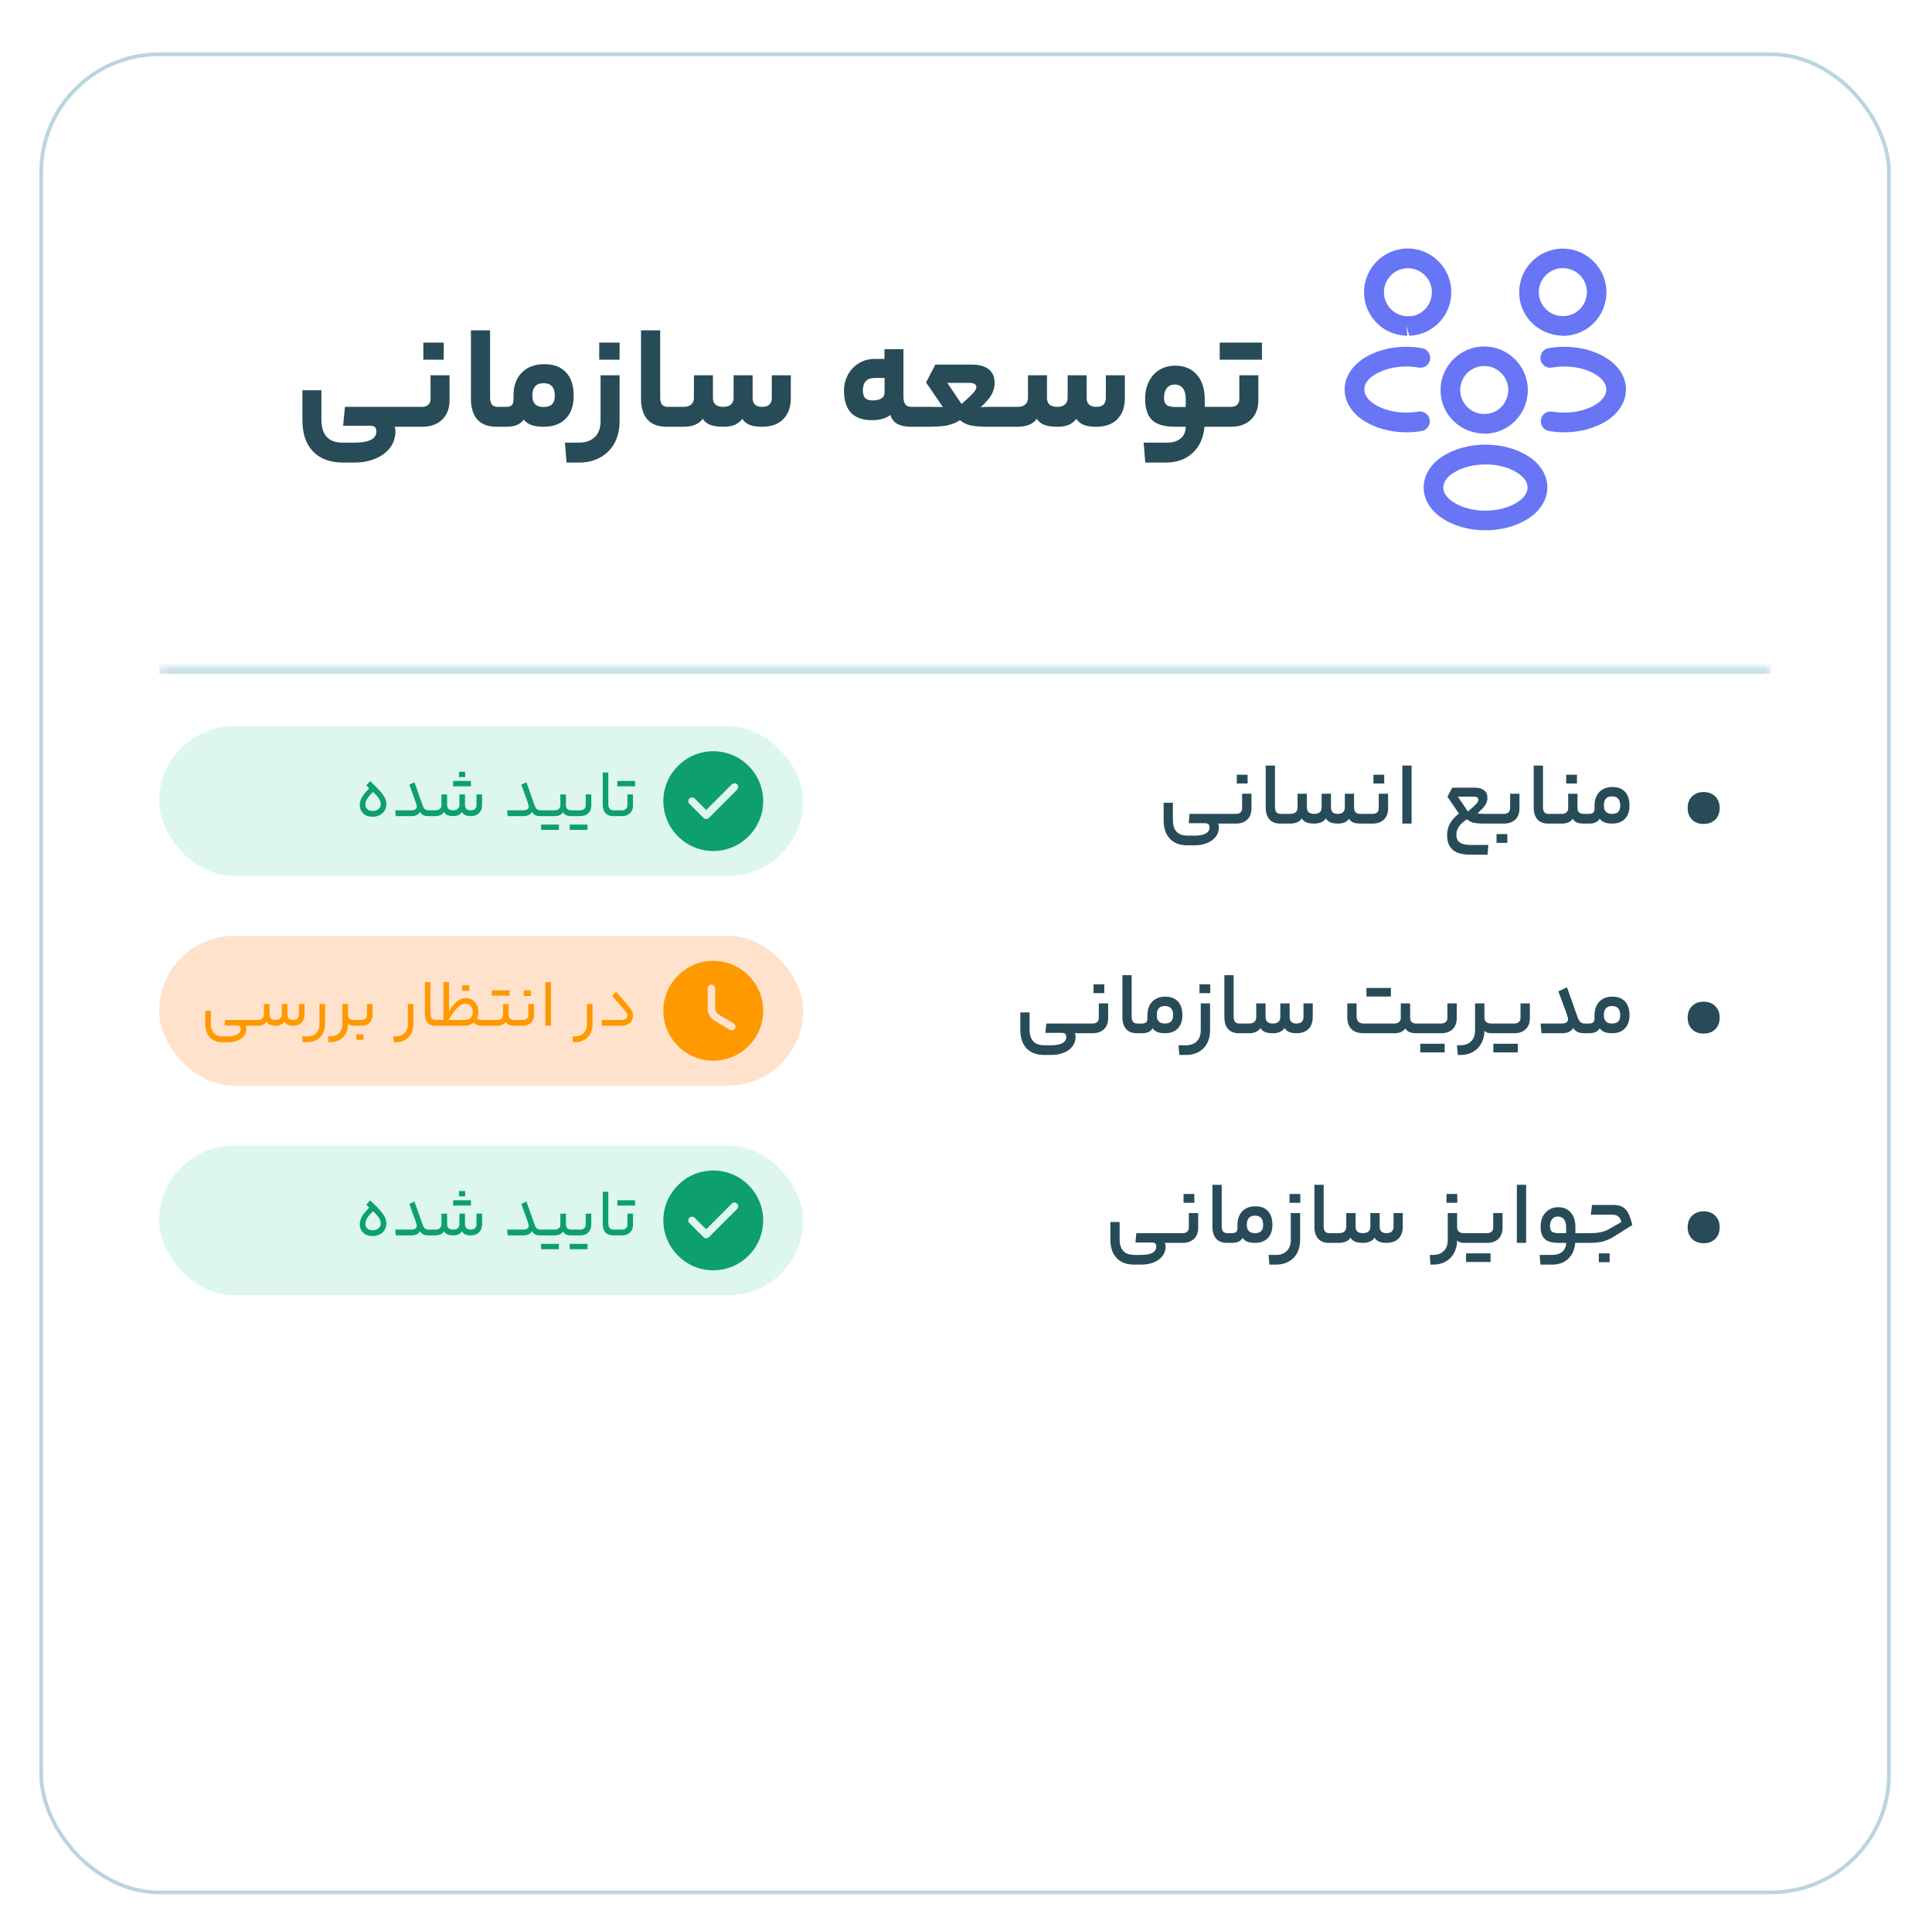 <svg width="258" height="256" viewBox="0 0 258 256" fill="none" xmlns="http://www.w3.org/2000/svg">
<g filter="url(#filter0_dd_31_1519)">
<rect x="5.25" y="1" width="247.25" height="246" rx="16" fill="white"/>
<rect x="5.5" y="1.25" width="246.75" height="245.5" rx="15.75" stroke="#B9D5DF" stroke-width="0.5"/>
<path d="M54.423 48.34C54.556 48.34 54.623 48.8 54.623 49.72C54.623 50.573 54.556 51 54.423 51H52.663C52.756 51.107 52.803 51.313 52.803 51.62C52.803 52.433 52.57 53.153 52.103 53.78C51.636 54.407 50.99 54.893 50.163 55.24C49.336 55.6 48.383 55.78 47.303 55.78H45.803C44.07 55.78 42.73 55.28 41.783 54.28C40.85 53.293 40.383 51.907 40.383 50.12V46.12H42.923V50.06C42.923 51.073 43.156 51.833 43.623 52.34C44.09 52.86 44.816 53.12 45.803 53.12H47.343C49.29 53.12 50.263 52.62 50.263 51.62C50.263 51.34 50.19 51.14 50.043 51.02C49.896 50.913 49.656 50.86 49.323 50.86H45.823L46.063 48.34H54.423ZM60.034 47.44C60.034 48.547 59.701 49.42 59.034 50.06C58.381 50.687 57.494 51 56.374 51H54.414C54.281 51 54.214 50.573 54.214 49.72C54.214 48.8 54.281 48.34 54.414 48.34H56.374C56.707 48.34 56.974 48.253 57.174 48.08C57.387 47.893 57.494 47.64 57.494 47.32V44.12H60.034V47.44ZM56.534 42.04V39.76H59.254V42.04H56.534ZM67.027 48.34C67.094 48.34 67.141 48.427 67.167 48.6C67.207 48.773 67.227 49.147 67.227 49.72C67.227 50.253 67.207 50.6 67.167 50.76C67.141 50.92 67.094 51 67.027 51H66.307C65.187 51 64.334 50.68 63.747 50.04C63.174 49.387 62.887 48.46 62.887 47.26V38.12H65.447V47.08C65.447 47.507 65.527 47.827 65.687 48.04C65.861 48.24 66.127 48.34 66.487 48.34H67.027ZM67.551 48.34C67.925 48.34 68.185 48.267 68.331 48.12C68.491 47.973 68.571 47.733 68.571 47.4V46.84C68.571 45.547 68.938 44.527 69.671 43.78C70.418 43.02 71.425 42.64 72.691 42.64C73.958 42.64 74.925 43.007 75.591 43.74C76.271 44.46 76.611 45.5 76.611 46.86C76.611 48.167 76.258 49.187 75.551 49.92C74.845 50.64 73.858 51 72.591 51C71.925 51 71.371 50.92 70.931 50.76C70.491 50.587 70.165 50.347 69.951 50.04C69.698 50.373 69.378 50.62 68.991 50.78C68.618 50.927 68.138 51 67.551 51H67.031C66.898 51 66.831 50.573 66.831 49.72C66.831 48.8 66.898 48.34 67.031 48.34H67.551ZM74.091 46.86C74.091 45.74 73.591 45.18 72.591 45.18C71.591 45.18 71.091 45.74 71.091 46.86C71.091 47.34 71.211 47.713 71.451 47.98C71.705 48.233 72.085 48.36 72.591 48.36C73.098 48.36 73.471 48.24 73.711 48C73.965 47.747 74.091 47.367 74.091 46.86ZM82.74 50.26C82.74 51.353 82.52 52.313 82.08 53.14C81.64 53.98 81.006 54.627 80.18 55.08C79.366 55.547 78.42 55.78 77.34 55.78H75.66L75.44 53.12H77.3C78.22 53.12 78.933 52.867 79.44 52.36C79.946 51.867 80.2 51.167 80.2 50.26V44.12H82.74V50.26ZM80.02 42.04V39.76H82.74V42.04H80.02ZM89.742 48.34C89.809 48.34 89.855 48.427 89.882 48.6C89.922 48.773 89.942 49.147 89.942 49.72C89.942 50.253 89.922 50.6 89.882 50.76C89.855 50.92 89.809 51 89.742 51H89.022C87.902 51 87.049 50.68 86.462 50.04C85.889 49.387 85.602 48.46 85.602 47.26V38.12H88.162V47.08C88.162 47.507 88.242 47.827 88.402 48.04C88.575 48.24 88.842 48.34 89.202 48.34H89.742ZM91.286 48.34C91.739 48.34 92.079 48.233 92.306 48.02C92.546 47.807 92.666 47.513 92.666 47.14V44.12H95.206V47.14C95.206 47.94 95.666 48.34 96.586 48.34C97.039 48.34 97.379 48.233 97.606 48.02C97.846 47.807 97.966 47.513 97.966 47.14V44.12H100.506V47.14C100.506 47.94 100.933 48.34 101.786 48.34C102.639 48.34 103.066 47.94 103.066 47.14V44.12H105.606V47.16C105.606 48.373 105.266 49.32 104.586 50C103.919 50.667 102.986 51 101.786 51C101.079 51 100.513 50.913 100.086 50.74C99.659 50.553 99.339 50.287 99.126 49.94C98.873 50.287 98.539 50.553 98.126 50.74C97.726 50.913 97.213 51 96.586 51C95.853 51 95.266 50.913 94.826 50.74C94.386 50.553 94.059 50.287 93.846 49.94C93.326 50.647 92.473 51 91.286 51H89.746C89.613 51 89.546 50.573 89.546 49.72C89.546 48.8 89.613 48.34 89.746 48.34H91.286ZM120.647 46.96C120.647 47.44 120.734 47.793 120.907 48.02C121.081 48.233 121.341 48.34 121.687 48.34H122.307C122.374 48.34 122.421 48.427 122.447 48.6C122.487 48.773 122.507 49.147 122.507 49.72C122.507 50.253 122.487 50.6 122.447 50.76C122.421 50.92 122.374 51 122.307 51H121.667C120.947 51 120.347 50.88 119.867 50.64C119.401 50.387 119.074 49.98 118.887 49.42C118.607 49.66 118.241 49.84 117.787 49.96C117.347 50.067 116.887 50.12 116.407 50.12C115.207 50.12 114.287 49.793 113.647 49.14C113.021 48.473 112.707 47.487 112.707 46.18C112.707 45.433 112.874 44.74 113.207 44.1C113.554 43.447 114.034 42.927 114.647 42.54C115.274 42.14 115.987 41.94 116.787 41.94H118.107V40.64H120.647V46.96ZM115.227 46.16C115.227 46.6 115.327 46.933 115.527 47.16C115.741 47.373 116.081 47.48 116.547 47.48C117.054 47.48 117.441 47.393 117.707 47.22C117.987 47.033 118.127 46.773 118.127 46.44V44.48H116.827C115.761 44.48 115.227 45.04 115.227 46.16ZM124.125 48.34C124.765 48.34 125.198 48.347 125.425 48.36C125.665 48.36 125.825 48.36 125.905 48.36L123.665 45.08L124.905 42.7H129.865C130.771 42.7 131.491 42.907 132.025 43.32C132.558 43.733 132.825 44.333 132.825 45.12C132.825 45.68 132.691 46.2 132.425 46.68C132.171 47.147 131.685 47.72 130.965 48.4C131.165 48.36 131.551 48.34 132.125 48.34H134.365C134.431 48.34 134.478 48.427 134.505 48.6C134.545 48.773 134.565 49.147 134.565 49.72C134.565 50.253 134.545 50.6 134.505 50.76C134.478 50.92 134.431 51 134.365 51H132.165C130.991 51 130.138 50.94 129.605 50.82C129.071 50.7 128.605 50.467 128.205 50.12C127.685 50.453 127.105 50.687 126.465 50.82C125.825 50.94 124.991 51 123.965 51H122.305C122.171 51 122.105 50.573 122.105 49.72C122.105 48.8 122.171 48.34 122.305 48.34H124.125ZM130.385 45.72C130.385 45.533 130.311 45.393 130.165 45.3C130.018 45.193 129.811 45.14 129.545 45.14H126.505L128.405 47.96C129.178 47.28 129.698 46.787 129.965 46.48C130.245 46.173 130.385 45.92 130.385 45.72ZM135.895 48.34C136.349 48.34 136.689 48.233 136.915 48.02C137.155 47.807 137.275 47.513 137.275 47.14V44.12H139.815V47.14C139.815 47.94 140.275 48.34 141.195 48.34C141.649 48.34 141.989 48.233 142.215 48.02C142.455 47.807 142.575 47.513 142.575 47.14V44.12H145.115V47.14C145.115 47.94 145.542 48.34 146.395 48.34C147.249 48.34 147.675 47.94 147.675 47.14V44.12H150.215V47.16C150.215 48.373 149.875 49.32 149.195 50C148.529 50.667 147.595 51 146.395 51C145.689 51 145.122 50.913 144.695 50.74C144.269 50.553 143.949 50.287 143.735 49.94C143.482 50.287 143.149 50.553 142.735 50.74C142.335 50.913 141.822 51 141.195 51C140.462 51 139.875 50.913 139.435 50.74C138.995 50.553 138.669 50.287 138.455 49.94C137.935 50.647 137.082 51 135.895 51H134.355C134.222 51 134.155 50.573 134.155 49.72C134.155 48.8 134.222 48.34 134.355 48.34H135.895ZM162.423 48.34C162.556 48.34 162.623 48.8 162.623 49.72C162.623 50.573 162.556 51 162.423 51H160.843C160.709 52.493 160.183 53.66 159.263 54.5C158.343 55.353 157.149 55.78 155.683 55.78H152.943L152.723 53.12H155.843C156.629 53.12 157.243 52.927 157.683 52.54C158.123 52.167 158.343 51.653 158.343 51H156.943C155.503 51 154.469 50.7 153.843 50.1C153.229 49.5 152.923 48.547 152.923 47.24C152.923 46.387 153.089 45.627 153.423 44.96C153.756 44.293 154.223 43.773 154.823 43.4C155.436 43.027 156.143 42.84 156.943 42.84C158.169 42.84 159.129 43.24 159.823 44.04C160.529 44.84 160.883 45.947 160.883 47.36V48.34H162.423ZM155.443 47.14C155.443 47.567 155.556 47.88 155.783 48.08C156.023 48.267 156.443 48.36 157.043 48.36H158.343V47.32C158.343 46.68 158.216 46.193 157.963 45.86C157.709 45.527 157.343 45.36 156.863 45.36C156.409 45.36 156.056 45.527 155.803 45.86C155.563 46.18 155.443 46.607 155.443 47.14ZM168.042 47.44C168.042 48.547 167.709 49.42 167.042 50.06C166.389 50.687 165.502 51 164.382 51H162.422C162.289 51 162.222 50.573 162.222 49.72C162.222 48.8 162.289 48.34 162.422 48.34H164.382C164.715 48.34 164.982 48.253 165.182 48.08C165.395 47.893 165.502 47.64 165.502 47.32V44.12H168.042V47.44ZM168.522 39.76V42.04H162.882V39.76H168.522Z" fill="#284B58"/>
<path d="M208.875 38.843C208.822 38.843 208.787 38.843 208.735 38.843H208.647C205.34 38.738 202.872 36.183 202.872 33.033C202.872 29.813 205.497 27.205 208.7 27.205C211.902 27.205 214.527 29.83 214.527 33.033C214.51 36.2 212.042 38.755 208.892 38.86C208.892 38.843 208.892 38.843 208.875 38.843ZM208.7 29.813C206.932 29.813 205.497 31.248 205.497 33.015C205.497 34.748 206.845 36.148 208.577 36.218C208.595 36.2 208.735 36.2 208.892 36.218C210.59 36.13 211.902 34.73 211.92 33.015C211.92 31.248 210.485 29.813 208.7 29.813Z" fill="#6875F5"/>
<path d="M208.892 51.74C208.21 51.74 207.527 51.688 206.845 51.565C206.127 51.443 205.655 50.76 205.777 50.043C205.9 49.325 206.582 48.853 207.3 48.975C209.452 49.343 211.727 48.94 213.25 47.925C214.072 47.383 214.51 46.7 214.51 46.018C214.51 45.335 214.055 44.67 213.25 44.128C211.727 43.113 209.417 42.71 207.247 43.095C206.53 43.235 205.847 42.745 205.725 42.028C205.602 41.31 206.075 40.628 206.792 40.505C209.645 39.998 212.602 40.54 214.702 41.94C216.242 42.973 217.135 44.443 217.135 46.018C217.135 47.575 216.26 49.063 214.702 50.113C213.11 51.163 211.045 51.74 208.892 51.74Z" fill="#6875F5"/>
<path d="M187.822 38.843C187.805 38.843 187.787 38.843 187.787 38.843C184.637 38.737 182.17 36.182 182.152 33.032C182.152 29.812 184.777 27.188 187.98 27.188C191.182 27.188 193.807 29.812 193.807 33.015C193.807 36.182 191.34 38.737 188.19 38.843L187.822 37.53L187.945 38.843C187.91 38.843 187.857 38.843 187.822 38.843ZM187.997 36.218C188.102 36.218 188.19 36.218 188.295 36.235C189.852 36.165 191.217 34.765 191.217 33.032C191.217 31.265 189.782 29.83 188.015 29.83C186.247 29.83 184.812 31.265 184.812 33.032C184.812 34.748 186.142 36.13 187.84 36.235C187.857 36.218 187.927 36.218 187.997 36.218Z" fill="#6875F5"/>
<path d="M187.805 51.74C185.652 51.74 183.587 51.163 181.995 50.113C180.455 49.08 179.562 47.593 179.562 46.018C179.562 44.46 180.455 42.973 181.995 41.94C184.095 40.54 187.052 39.998 189.905 40.505C190.622 40.628 191.095 41.31 190.973 42.028C190.85 42.745 190.168 43.235 189.45 43.095C187.28 42.71 184.988 43.113 183.448 44.128C182.625 44.67 182.188 45.335 182.188 46.018C182.188 46.7 182.643 47.383 183.448 47.925C184.97 48.94 187.245 49.343 189.397 48.975C190.115 48.853 190.798 49.343 190.92 50.043C191.043 50.76 190.57 51.443 189.853 51.565C189.17 51.688 188.487 51.74 187.805 51.74Z" fill="#6875F5"/>
<path d="M198.375 51.915C198.322 51.915 198.287 51.915 198.235 51.915H198.147C194.84 51.81 192.372 49.255 192.372 46.105C192.372 42.885 194.997 40.277 198.2 40.277C201.402 40.277 204.027 42.902 204.027 46.105C204.01 49.272 201.542 51.827 198.392 51.932C198.392 51.915 198.392 51.915 198.375 51.915ZM198.2 42.885C196.432 42.885 194.997 44.32 194.997 46.087C194.997 47.82 196.345 49.22 198.077 49.29C198.095 49.272 198.235 49.272 198.392 49.29C200.09 49.202 201.402 47.802 201.42 46.087C201.42 44.337 199.985 42.885 198.2 42.885Z" fill="#6875F5"/>
<path d="M198.375 64.83C196.275 64.83 194.175 64.287 192.547 63.185C191.007 62.152 190.115 60.682 190.115 59.107C190.115 57.55 190.99 56.045 192.547 55.012C195.82 52.842 200.947 52.842 204.202 55.012C205.742 56.045 206.635 57.515 206.635 59.09C206.635 60.647 205.76 62.152 204.202 63.185C202.575 64.27 200.475 64.83 198.375 64.83ZM194 57.217C193.177 57.76 192.74 58.442 192.74 59.125C192.74 59.807 193.195 60.472 194 61.015C196.362 62.607 200.37 62.607 202.732 61.015C203.555 60.472 203.992 59.79 203.992 59.107C203.992 58.425 203.537 57.76 202.732 57.217C200.387 55.625 196.38 55.642 194 57.217Z" fill="#6875F5"/>
<mask id="path-10-inside-1_31_1519" fill="white">
<path d="M21.25 83H236.5V175H21.25V83Z"/>
</mask>
<path d="M21.25 84H236.5V82H21.25V84Z" fill="#CAE0E7" mask="url(#path-10-inside-1_31_1519)"/>
<rect x="21.25" y="91" width="86" height="20" rx="10" fill="#DEF7EC"/>
<path d="M48.045 101.515C48.045 101.173 48.138 100.834 48.324 100.498C48.516 100.156 48.843 99.757 49.305 99.301L48.909 98.896L49.44 98.329C50.04 98.893 50.49 99.352 50.79 99.706C51.096 100.054 51.306 100.357 51.42 100.615C51.534 100.867 51.591 101.137 51.591 101.425C51.591 101.743 51.513 102.028 51.357 102.28C51.201 102.532 50.982 102.73 50.7 102.874C50.424 103.018 50.106 103.09 49.746 103.09C49.236 103.09 48.825 102.946 48.513 102.658C48.201 102.364 48.045 101.983 48.045 101.515ZM50.844 101.425C50.844 101.173 50.769 100.927 50.619 100.687C50.475 100.441 50.208 100.138 49.818 99.778C49.44 100.144 49.173 100.456 49.017 100.714C48.867 100.966 48.792 101.218 48.792 101.47C48.792 101.716 48.879 101.92 49.053 102.082C49.233 102.238 49.473 102.316 49.773 102.316C50.085 102.316 50.34 102.232 50.538 102.064C50.742 101.896 50.844 101.683 50.844 101.425ZM54.955 102.226C55.165 102.226 55.333 102.181 55.459 102.091C55.591 102.001 55.657 101.884 55.657 101.74C55.657 101.62 55.609 101.422 55.513 101.146C55.417 100.87 55.165 100.174 54.757 99.058C54.739 99.01 54.721 98.965 54.703 98.923C54.685 98.875 54.67 98.833 54.658 98.797L55.351 98.482L56.404 101.47C56.5 101.746 56.608 101.941 56.728 102.055C56.848 102.169 57.013 102.226 57.223 102.226H57.412C57.472 102.226 57.502 102.358 57.502 102.622C57.502 102.784 57.493 102.889 57.475 102.937C57.463 102.979 57.442 103 57.412 103H57.196C56.92 103 56.692 102.955 56.512 102.865C56.332 102.775 56.191 102.631 56.089 102.433C55.975 102.631 55.825 102.775 55.639 102.865C55.459 102.955 55.231 103 54.955 103H52.849L52.777 102.226H54.955ZM58.117 102.226C58.381 102.226 58.585 102.163 58.729 102.037C58.879 101.911 58.954 101.737 58.954 101.515V100.102H59.71V101.515C59.71 101.989 59.977 102.226 60.511 102.226C60.775 102.226 60.979 102.163 61.123 102.037C61.273 101.911 61.348 101.737 61.348 101.515V100.102H62.095V101.515C62.095 101.743 62.158 101.92 62.284 102.046C62.416 102.166 62.608 102.226 62.86 102.226C63.112 102.226 63.304 102.166 63.436 102.046C63.568 101.92 63.634 101.743 63.634 101.515V100.102H64.381V101.497C64.381 101.965 64.243 102.334 63.967 102.604C63.697 102.868 63.328 103 62.86 103C62.254 103 61.864 102.814 61.69 102.442C61.468 102.814 61.075 103 60.511 103C59.875 103 59.47 102.814 59.296 102.442C59.074 102.814 58.681 103 58.117 103H57.415C57.355 103 57.325 102.874 57.325 102.622C57.325 102.358 57.355 102.226 57.415 102.226H58.117ZM62.113 97.078V97.789H61.294V97.078H62.113ZM62.887 98.311V99.022H60.511V98.311H62.887ZM69.905 102.226C70.115 102.226 70.283 102.181 70.409 102.091C70.541 102.001 70.607 101.884 70.607 101.74C70.607 101.62 70.559 101.422 70.463 101.146C70.367 100.87 70.115 100.174 69.707 99.058C69.689 99.01 69.671 98.965 69.653 98.923C69.635 98.875 69.62 98.833 69.608 98.797L70.301 98.482L71.354 101.47C71.45 101.746 71.558 101.941 71.678 102.055C71.798 102.169 71.963 102.226 72.173 102.226H72.362C72.422 102.226 72.452 102.358 72.452 102.622C72.452 102.784 72.443 102.889 72.425 102.937C72.413 102.979 72.392 103 72.362 103H72.146C71.87 103 71.642 102.955 71.462 102.865C71.282 102.775 71.141 102.631 71.039 102.433C70.925 102.631 70.775 102.775 70.589 102.865C70.409 102.955 70.181 103 69.905 103H67.799L67.727 102.226H69.905ZM74.066 102.226C74.3 102.226 74.486 102.166 74.624 102.046C74.762 101.926 74.831 101.764 74.831 101.56V100.102H75.578V101.542C75.578 101.764 75.638 101.935 75.758 102.055C75.884 102.169 76.064 102.226 76.298 102.226H76.55C76.61 102.226 76.64 102.355 76.64 102.613C76.64 102.871 76.61 103 76.55 103H76.271C75.719 103 75.359 102.823 75.191 102.469C74.981 102.823 74.606 103 74.066 103H72.365C72.305 103 72.275 102.874 72.275 102.622C72.275 102.358 72.305 102.226 72.365 102.226H74.066ZM74.633 104.134V104.845H72.257V104.134H74.633ZM78.961 101.569C78.961 102.013 78.826 102.364 78.556 102.622C78.286 102.874 77.929 103 77.485 103H76.549C76.489 103 76.459 102.874 76.459 102.622C76.459 102.358 76.489 102.226 76.549 102.226H77.485C77.701 102.226 77.875 102.169 78.007 102.055C78.145 101.935 78.214 101.77 78.214 101.56V100.102H78.961V101.569ZM78.457 104.134V104.845H76.081V104.134H78.457ZM82.117 102.226C82.147 102.226 82.168 102.253 82.18 102.307C82.198 102.355 82.207 102.46 82.207 102.622C82.207 102.778 82.198 102.88 82.18 102.928C82.168 102.976 82.147 103 82.117 103H81.883C81.427 103 81.079 102.865 80.839 102.595C80.605 102.319 80.488 101.929 80.488 101.425V97.177H81.235V101.389C81.235 101.947 81.463 102.226 81.919 102.226H82.117ZM84.533 101.569C84.533 102.013 84.398 102.364 84.128 102.622C83.858 102.874 83.501 103 83.057 103H82.121C82.061 103 82.031 102.874 82.031 102.622C82.031 102.358 82.061 102.226 82.121 102.226H83.057C83.273 102.226 83.447 102.169 83.579 102.055C83.717 101.935 83.786 101.77 83.786 101.56V100.102H84.533V101.569ZM84.812 98.311V99.022H82.436V98.311H84.812Z" fill="#0E9F6E"/>
<path d="M95.25 94.334C91.577 94.334 88.584 97.327 88.584 101C88.584 104.673 91.577 107.667 95.25 107.667C98.924 107.667 101.917 104.673 101.917 101C101.917 97.327 98.924 94.334 95.25 94.334ZM98.437 99.467L94.657 103.247C94.564 103.34 94.437 103.393 94.303 103.393C94.17 103.393 94.043 103.34 93.95 103.247L92.064 101.36C91.87 101.167 91.87 100.847 92.064 100.653C92.257 100.46 92.577 100.46 92.77 100.653L94.303 102.187L97.73 98.76C97.924 98.567 98.243 98.567 98.437 98.76C98.63 98.954 98.63 99.267 98.437 99.467Z" fill="#0E9F6E"/>
<path d="M163.816 102.704C163.896 102.704 163.936 102.928 163.936 103.376C163.936 103.792 163.896 104 163.816 104H162.64C162.728 104.104 162.772 104.264 162.772 104.48C162.772 104.952 162.636 105.372 162.364 105.74C162.092 106.108 161.708 106.392 161.212 106.592C160.716 106.8 160.144 106.904 159.496 106.904H158.584C157.56 106.904 156.772 106.608 156.22 106.016C155.668 105.432 155.392 104.608 155.392 103.544V101.216H156.628V103.52C156.628 104.912 157.284 105.608 158.596 105.608H159.496C160.176 105.608 160.684 105.512 161.02 105.32C161.356 105.128 161.524 104.852 161.524 104.492C161.524 104.3 161.472 104.16 161.368 104.072C161.272 103.992 161.116 103.952 160.9 103.952H158.74L158.86 102.704H163.816ZM167.12 101.984C167.12 102.616 166.932 103.112 166.556 103.472C166.18 103.824 165.676 104 165.044 104H163.82C163.74 104 163.7 103.792 163.7 103.376C163.7 102.928 163.74 102.704 163.82 102.704H165.044C165.292 102.704 165.492 102.64 165.644 102.512C165.796 102.376 165.872 102.188 165.872 101.948V100.016H167.12V101.984ZM165.164 98.648V97.472H166.604V98.648H165.164ZM171.328 102.704C171.368 102.704 171.396 102.748 171.412 102.836C171.436 102.924 171.448 103.104 171.448 103.376C171.448 103.632 171.436 103.8 171.412 103.88C171.396 103.96 171.368 104 171.328 104H170.968C170.328 104 169.844 103.812 169.516 103.436C169.188 103.06 169.024 102.528 169.024 101.84V96.248H170.26V101.756C170.26 102.084 170.32 102.324 170.44 102.476C170.568 102.628 170.768 102.704 171.04 102.704H171.328ZM172.28 102.704C172.608 102.704 172.856 102.632 173.024 102.488C173.192 102.336 173.276 102.124 173.276 101.852V100.016H174.524V101.852C174.524 102.42 174.848 102.704 175.496 102.704C175.824 102.704 176.072 102.632 176.24 102.488C176.408 102.336 176.492 102.124 176.492 101.852V100.016H177.74V101.852C177.74 102.124 177.816 102.336 177.968 102.488C178.12 102.632 178.348 102.704 178.652 102.704C178.964 102.704 179.196 102.632 179.348 102.488C179.508 102.336 179.588 102.124 179.588 101.852V100.016H180.824V101.852C180.824 102.42 181.1 102.704 181.652 102.704H182.072C182.152 102.704 182.192 102.928 182.192 103.376C182.192 103.792 182.152 104 182.072 104H181.652C181.26 104 180.94 103.948 180.692 103.844C180.452 103.74 180.272 103.576 180.152 103.352C180 103.576 179.8 103.74 179.552 103.844C179.312 103.948 179.012 104 178.652 104C177.836 104 177.308 103.768 177.068 103.304C176.756 103.768 176.232 104 175.496 104C175.048 104 174.692 103.944 174.428 103.832C174.164 103.712 173.972 103.536 173.852 103.304C173.54 103.768 173.016 104 172.28 104H171.332C171.252 104 171.212 103.792 171.212 103.376C171.212 102.928 171.252 102.704 171.332 102.704H172.28ZM185.366 101.984C185.366 102.616 185.178 103.112 184.802 103.472C184.426 103.824 183.922 104 183.29 104H182.066C181.986 104 181.946 103.792 181.946 103.376C181.946 102.928 181.986 102.704 182.066 102.704H183.29C183.538 102.704 183.738 102.64 183.89 102.512C184.042 102.376 184.118 102.188 184.118 101.948V100.016H185.366V101.984ZM183.41 98.648V97.472H184.85V98.648H183.41ZM187.27 96.248H188.506V104H187.27V96.248ZM196.964 99.2C197.468 99.2 197.872 99.316 198.176 99.548C198.48 99.78 198.632 100.12 198.632 100.568C198.632 100.896 198.54 101.208 198.356 101.504C198.172 101.792 197.824 102.164 197.312 102.62C197.48 102.676 197.828 102.704 198.356 102.704H199.604C199.644 102.704 199.672 102.748 199.688 102.836C199.712 102.924 199.724 103.104 199.724 103.376C199.724 103.632 199.712 103.8 199.688 103.88C199.672 103.96 199.644 104 199.604 104H198.356C197.62 104 197.088 103.96 196.76 103.88C196.432 103.8 196.148 103.648 195.908 103.424C194.956 104.024 194.48 104.708 194.48 105.476C194.48 105.948 194.632 106.296 194.936 106.52C195.248 106.744 195.74 106.856 196.412 106.856H198.752L198.644 108.152H196.352C195.288 108.152 194.504 107.936 194 107.504C193.496 107.072 193.244 106.412 193.244 105.524C193.244 104.42 193.772 103.468 194.828 102.668L193.292 100.412L193.928 99.2H196.964ZM197.432 100.82C197.432 100.684 197.376 100.58 197.264 100.508C197.16 100.436 197.004 100.4 196.796 100.4H194.684L196.028 102.392C196.58 101.92 196.952 101.576 197.144 101.36C197.336 101.144 197.432 100.964 197.432 100.82ZM202.909 101.984C202.909 102.616 202.721 103.112 202.345 103.472C201.969 103.824 201.465 104 200.833 104H199.609C199.529 104 199.489 103.792 199.489 103.376C199.489 102.928 199.529 102.704 199.609 102.704H200.833C201.081 102.704 201.281 102.64 201.433 102.512C201.585 102.376 201.661 102.188 201.661 101.948V100.016H202.909V101.984ZM199.849 106.58V105.404H201.289V106.58H199.849ZM207.117 102.704C207.157 102.704 207.185 102.748 207.201 102.836C207.225 102.924 207.237 103.104 207.237 103.376C207.237 103.632 207.225 103.8 207.201 103.88C207.185 103.96 207.157 104 207.117 104H206.757C206.117 104 205.633 103.812 205.305 103.436C204.977 103.06 204.813 102.528 204.813 101.84V96.248H206.049V101.756C206.049 102.084 206.109 102.324 206.229 102.476C206.357 102.628 206.557 102.704 206.829 102.704H207.117ZM208.561 102.704C208.817 102.704 209.021 102.64 209.173 102.512C209.333 102.376 209.413 102.188 209.413 101.948V100.016H210.661V101.9C210.661 102.436 210.937 102.704 211.489 102.704H211.897C211.977 102.704 212.017 102.924 212.017 103.364C212.017 103.788 211.977 104 211.897 104H211.441C210.729 104 210.257 103.784 210.025 103.352C209.745 103.784 209.257 104 208.561 104H207.121C207.041 104 207.001 103.792 207.001 103.376C207.001 102.928 207.041 102.704 207.121 102.704H208.561ZM209.149 98.648V97.472H210.589V98.648H209.149ZM212.19 102.704C212.454 102.704 212.642 102.652 212.754 102.548C212.874 102.436 212.934 102.264 212.934 102.032V101.612C212.934 100.844 213.146 100.236 213.57 99.788C214.002 99.34 214.586 99.116 215.322 99.116C216.058 99.116 216.622 99.332 217.014 99.764C217.406 100.188 217.602 100.8 217.602 101.6C217.602 102.36 217.394 102.952 216.978 103.376C216.57 103.792 216.002 104 215.274 104C214.866 104 214.522 103.944 214.242 103.832C213.962 103.712 213.758 103.548 213.63 103.34C213.486 103.572 213.298 103.74 213.066 103.844C212.842 103.948 212.55 104 212.19 104H211.902C211.822 104 211.782 103.792 211.782 103.376C211.782 102.928 211.822 102.704 211.902 102.704H212.19ZM216.366 101.6C216.366 101.184 216.274 100.876 216.09 100.676C215.914 100.468 215.642 100.364 215.274 100.364C214.906 100.364 214.63 100.468 214.446 100.676C214.27 100.876 214.182 101.188 214.182 101.612C214.182 101.964 214.274 102.236 214.458 102.428C214.642 102.612 214.914 102.704 215.274 102.704C215.642 102.704 215.914 102.616 216.09 102.44C216.274 102.256 216.366 101.976 216.366 101.6ZM227.507 104.048C226.867 104.048 226.351 103.856 225.959 103.472C225.567 103.08 225.371 102.564 225.371 101.924C225.371 101.276 225.567 100.76 225.959 100.376C226.351 99.984 226.867 99.788 227.507 99.788C228.147 99.788 228.663 99.984 229.055 100.376C229.447 100.76 229.643 101.276 229.643 101.924C229.643 102.564 229.447 103.08 229.055 103.472C228.663 103.856 228.147 104.048 227.507 104.048Z" fill="#284B58"/>
<rect x="21.25" y="119" width="86" height="20" rx="10" fill="#FFE2CC"/>
<path d="M33.7 130.226C33.76 130.226 33.789 130.358 33.789 130.622C33.789 130.874 33.76 131 33.7 131H32.764C32.853 131.09 32.898 131.231 32.898 131.423C32.898 131.771 32.797 132.077 32.593 132.341C32.395 132.611 32.109 132.821 31.738 132.971C31.372 133.121 30.945 133.196 30.459 133.196H29.767C29.011 133.196 28.428 132.977 28.02 132.539C27.613 132.101 27.409 131.489 27.409 130.703V129.002H28.155V130.685C28.155 131.255 28.294 131.687 28.57 131.981C28.846 132.275 29.25 132.422 29.785 132.422H30.459C31.006 132.422 31.422 132.335 31.71 132.161C32.005 131.987 32.151 131.747 32.151 131.441C32.151 131.279 32.109 131.159 32.026 131.081C31.948 131.009 31.822 130.973 31.648 130.973H29.974L30.055 130.226H33.7ZM34.404 130.226C34.668 130.226 34.872 130.163 35.016 130.037C35.166 129.911 35.241 129.737 35.241 129.515V128.102H35.997V129.515C35.997 129.989 36.264 130.226 36.798 130.226C37.062 130.226 37.266 130.163 37.41 130.037C37.56 129.911 37.635 129.737 37.635 129.515V128.102H38.382V129.515C38.382 129.743 38.445 129.92 38.571 130.046C38.703 130.166 38.895 130.226 39.147 130.226C39.399 130.226 39.591 130.166 39.723 130.046C39.855 129.92 39.921 129.743 39.921 129.515V128.102H40.668V129.497C40.668 129.965 40.53 130.334 40.254 130.604C39.984 130.868 39.615 131 39.147 131C38.541 131 38.151 130.814 37.977 130.442C37.755 130.814 37.362 131 36.798 131C36.162 131 35.757 130.814 35.583 130.442C35.361 130.814 34.968 131 34.404 131H33.702C33.642 131 33.612 130.874 33.612 130.622C33.612 130.358 33.642 130.226 33.702 130.226H34.404ZM43.413 130.739C43.413 131.237 43.314 131.672 43.116 132.044C42.918 132.416 42.639 132.701 42.279 132.899C41.925 133.097 41.517 133.196 41.055 133.196H40.425L40.353 132.422H41.037C41.547 132.422 41.946 132.272 42.234 131.972C42.522 131.678 42.666 131.267 42.666 130.739V128.102H43.413V130.739ZM44.096 132.422C44.606 132.422 45.005 132.272 45.293 131.972C45.581 131.678 45.725 131.267 45.725 130.739V128.102H46.472V129.533C46.472 129.755 46.535 129.926 46.661 130.046C46.793 130.166 46.982 130.226 47.228 130.226H47.345C47.405 130.226 47.435 130.358 47.435 130.622C47.435 130.874 47.405 131 47.345 131H47.228C47.066 131 46.916 130.973 46.778 130.919C46.64 130.859 46.538 130.784 46.472 130.694V130.802C46.466 131.282 46.364 131.702 46.166 132.062C45.968 132.428 45.692 132.707 45.338 132.899C44.984 133.097 44.576 133.196 44.114 133.196H43.862L43.79 132.422H44.096ZM49.755 129.569C49.755 130.013 49.62 130.364 49.35 130.622C49.08 130.874 48.723 131 48.279 131H47.343C47.283 131 47.253 130.874 47.253 130.622C47.253 130.358 47.283 130.226 47.343 130.226H48.279C48.495 130.226 48.669 130.169 48.801 130.055C48.939 129.935 49.008 129.77 49.008 129.56V128.102H49.755V129.569ZM47.586 132.881V132.134H48.54V132.881H47.586ZM55.208 130.739C55.208 131.237 55.109 131.672 54.911 132.044C54.713 132.416 54.434 132.701 54.074 132.899C53.72 133.097 53.312 133.196 52.85 133.196H52.598L52.526 132.422H52.832C53.342 132.422 53.741 132.272 54.029 131.972C54.317 131.678 54.461 131.267 54.461 130.739V128.102H55.208V130.739ZM58.369 130.226C58.399 130.226 58.42 130.253 58.432 130.307C58.45 130.355 58.459 130.46 58.459 130.622C58.459 130.778 58.45 130.88 58.432 130.928C58.42 130.976 58.399 131 58.369 131H58.135C57.679 131 57.331 130.865 57.091 130.595C56.857 130.319 56.74 129.929 56.74 129.425V125.177H57.487V129.389C57.487 129.947 57.715 130.226 58.171 130.226H58.369ZM59.966 125.177V129.002C60.35 128.408 60.725 127.976 61.091 127.706C61.457 127.436 61.826 127.301 62.198 127.301C62.516 127.301 62.804 127.382 63.062 127.544C63.32 127.7 63.521 127.919 63.665 128.201C63.815 128.477 63.89 128.795 63.89 129.155C63.89 129.497 63.821 129.788 63.683 130.028C63.767 130.1 63.872 130.151 63.998 130.181C64.13 130.211 64.298 130.226 64.502 130.226H64.709C64.769 130.226 64.799 130.358 64.799 130.622C64.799 130.874 64.769 131 64.709 131H64.502C64.19 131 63.941 130.973 63.755 130.919C63.575 130.859 63.413 130.751 63.269 130.595C62.933 130.865 62.513 131 62.009 131H58.373C58.313 131 58.283 130.874 58.283 130.622C58.283 130.358 58.313 130.226 58.373 130.226H59.219V125.177H59.966ZM62.009 130.226C62.369 130.226 62.648 130.13 62.846 129.938C63.044 129.746 63.143 129.485 63.143 129.155C63.143 128.831 63.047 128.567 62.855 128.363C62.669 128.153 62.432 128.048 62.144 128.048C61.802 128.048 61.454 128.222 61.1 128.57C60.752 128.918 60.356 129.47 59.912 130.226H62.009ZM61.721 126.338V125.591H62.675V126.338H61.721ZM66.411 130.226C66.645 130.226 66.831 130.166 66.969 130.046C67.107 129.926 67.176 129.764 67.176 129.56V128.102H67.923V129.542C67.923 129.764 67.983 129.935 68.103 130.055C68.229 130.169 68.409 130.226 68.643 130.226H68.895C68.955 130.226 68.985 130.355 68.985 130.613C68.985 130.871 68.955 131 68.895 131H68.616C68.064 131 67.704 130.823 67.536 130.469C67.326 130.823 66.951 131 66.411 131H64.71C64.65 131 64.62 130.874 64.62 130.622C64.62 130.358 64.65 130.226 64.71 130.226H66.411ZM68.049 126.275V126.986H65.673V126.275H68.049ZM71.306 129.569C71.306 130.013 71.171 130.364 70.901 130.622C70.631 130.874 70.274 131 69.83 131H68.894C68.834 131 68.804 130.874 68.804 130.622C68.804 130.358 68.834 130.226 68.894 130.226H69.83C70.046 130.226 70.22 130.169 70.352 130.055C70.49 129.935 70.559 129.77 70.559 129.56V128.102H71.306V129.569ZM69.938 127.022V126.275H70.892V127.022H69.938ZM72.832 125.177H73.579V131H72.832V125.177ZM79.132 130.739C79.132 131.237 79.033 131.672 78.835 132.044C78.637 132.416 78.358 132.701 77.998 132.899C77.644 133.097 77.236 133.196 76.774 133.196H76.522L76.45 132.422H76.756C77.266 132.422 77.665 132.272 77.953 131.972C78.241 131.678 78.385 131.267 78.385 130.739V128.102H79.132V130.739ZM83.993 128.453C84.186 128.675 84.323 128.885 84.407 129.083C84.492 129.275 84.534 129.47 84.534 129.668C84.534 130.064 84.395 130.385 84.12 130.631C83.844 130.877 83.457 131 82.959 131H80.394L80.322 130.226H82.959C83.222 130.226 83.427 130.175 83.57 130.073C83.715 129.971 83.787 129.833 83.787 129.659C83.787 129.551 83.757 129.443 83.697 129.335C83.642 129.221 83.549 129.086 83.418 128.93L81.734 126.995L82.266 126.464L83.993 128.453Z" fill="#FF9900"/>
<path d="M95.25 122.333C91.577 122.333 88.584 125.327 88.584 129C88.584 132.673 91.577 135.667 95.25 135.667C98.924 135.667 101.917 132.673 101.917 129C101.917 125.327 98.924 122.333 95.25 122.333ZM98.15 131.38C98.057 131.54 97.89 131.627 97.717 131.627C97.63 131.627 97.543 131.607 97.463 131.553L95.397 130.32C94.883 130.013 94.504 129.34 94.504 128.747V126.013C94.504 125.74 94.73 125.513 95.004 125.513C95.277 125.513 95.504 125.74 95.504 126.013V128.747C95.504 128.987 95.704 129.34 95.91 129.46L97.977 130.693C98.217 130.833 98.297 131.14 98.15 131.38Z" fill="#FF9900"/>
<path d="M144.679 130.704C144.759 130.704 144.799 130.928 144.799 131.376C144.799 131.792 144.759 132 144.679 132H143.503C143.591 132.104 143.635 132.264 143.635 132.48C143.635 132.952 143.499 133.372 143.227 133.74C142.955 134.108 142.571 134.392 142.075 134.592C141.579 134.8 141.007 134.904 140.359 134.904H139.447C138.423 134.904 137.635 134.608 137.083 134.016C136.531 133.432 136.255 132.608 136.255 131.544V129.216H137.491V131.52C137.491 132.912 138.147 133.608 139.459 133.608H140.359C141.039 133.608 141.547 133.512 141.883 133.32C142.219 133.128 142.387 132.852 142.387 132.492C142.387 132.3 142.335 132.16 142.231 132.072C142.135 131.992 141.979 131.952 141.763 131.952H139.603L139.723 130.704H144.679ZM147.984 129.984C147.984 130.616 147.796 131.112 147.42 131.472C147.044 131.824 146.54 132 145.908 132H144.684C144.604 132 144.564 131.792 144.564 131.376C144.564 130.928 144.604 130.704 144.684 130.704H145.908C146.156 130.704 146.356 130.64 146.508 130.512C146.66 130.376 146.736 130.188 146.736 129.948V128.016H147.984V129.984ZM146.028 126.648V125.472H147.468V126.648H146.028ZM152.191 130.704C152.231 130.704 152.259 130.748 152.275 130.836C152.299 130.924 152.311 131.104 152.311 131.376C152.311 131.632 152.299 131.8 152.275 131.88C152.259 131.96 152.231 132 152.191 132H151.831C151.191 132 150.707 131.812 150.379 131.436C150.051 131.06 149.887 130.528 149.887 129.84V124.248H151.123V129.756C151.123 130.084 151.183 130.324 151.303 130.476C151.431 130.628 151.631 130.704 151.903 130.704H152.191ZM152.483 130.704C152.747 130.704 152.935 130.652 153.047 130.548C153.167 130.436 153.227 130.264 153.227 130.032V129.612C153.227 128.844 153.439 128.236 153.863 127.788C154.295 127.34 154.879 127.116 155.615 127.116C156.351 127.116 156.915 127.332 157.307 127.764C157.699 128.188 157.895 128.8 157.895 129.6C157.895 130.36 157.687 130.952 157.271 131.376C156.863 131.792 156.295 132 155.567 132C155.159 132 154.815 131.944 154.535 131.832C154.255 131.712 154.051 131.548 153.923 131.34C153.779 131.572 153.591 131.74 153.359 131.844C153.135 131.948 152.843 132 152.483 132H152.195C152.115 132 152.075 131.792 152.075 131.376C152.075 130.928 152.115 130.704 152.195 130.704H152.483ZM156.659 129.6C156.659 129.184 156.567 128.876 156.383 128.676C156.207 128.468 155.935 128.364 155.567 128.364C155.199 128.364 154.923 128.468 154.739 128.676C154.563 128.876 154.475 129.188 154.475 129.612C154.475 129.964 154.567 130.236 154.751 130.428C154.935 130.612 155.207 130.704 155.567 130.704C155.935 130.704 156.207 130.616 156.383 130.44C156.567 130.256 156.659 129.976 156.659 129.6ZM161.595 131.616C161.595 132.28 161.463 132.86 161.199 133.356C160.935 133.852 160.559 134.232 160.071 134.496C159.591 134.768 159.031 134.904 158.391 134.904H157.491L157.383 133.608H158.379C158.995 133.608 159.475 133.432 159.819 133.08C160.171 132.736 160.347 132.248 160.347 131.616V128.016H161.595V131.616ZM160.179 126.648V125.472H161.619V126.648H160.179ZM165.808 130.704C165.848 130.704 165.876 130.748 165.892 130.836C165.916 130.924 165.928 131.104 165.928 131.376C165.928 131.632 165.916 131.8 165.892 131.88C165.876 131.96 165.848 132 165.808 132H165.448C164.808 132 164.324 131.812 163.996 131.436C163.668 131.06 163.504 130.528 163.504 129.84V124.248H164.74V129.756C164.74 130.084 164.8 130.324 164.92 130.476C165.048 130.628 165.248 130.704 165.52 130.704H165.808ZM166.761 130.704C167.089 130.704 167.337 130.632 167.505 130.488C167.673 130.336 167.757 130.124 167.757 129.852V128.016H169.005V129.852C169.005 130.42 169.329 130.704 169.977 130.704C170.305 130.704 170.553 130.632 170.721 130.488C170.889 130.336 170.973 130.124 170.973 129.852V128.016H172.221V129.852C172.221 130.124 172.297 130.336 172.449 130.488C172.601 130.632 172.829 130.704 173.133 130.704C173.445 130.704 173.677 130.632 173.829 130.488C173.989 130.336 174.069 130.124 174.069 129.852V128.016H175.305V129.84C175.305 130.52 175.113 131.052 174.729 131.436C174.345 131.812 173.813 132 173.133 132C172.317 132 171.789 131.768 171.549 131.304C171.237 131.768 170.713 132 169.977 132C169.529 132 169.173 131.944 168.909 131.832C168.645 131.712 168.453 131.536 168.333 131.304C168.021 131.768 167.497 132 166.761 132H165.812C165.732 132 165.692 131.792 165.692 131.376C165.692 130.928 165.732 130.704 165.812 130.704H166.761ZM186.208 130.704C186.464 130.704 186.668 130.64 186.82 130.512C186.98 130.376 187.06 130.192 187.06 129.96V128.016H188.308V129.9C188.308 130.436 188.584 130.704 189.136 130.704H189.544C189.624 130.704 189.664 130.928 189.664 131.376C189.664 131.792 189.624 132 189.544 132H189.088C188.376 132 187.904 131.784 187.672 131.352C187.392 131.784 186.904 132 186.208 132H182.092C181.38 132 180.84 131.816 180.472 131.448C180.104 131.072 179.92 130.544 179.92 129.864V128.016H181.156V129.696C181.156 130.032 181.236 130.284 181.396 130.452C181.556 130.62 181.808 130.704 182.152 130.704H186.208ZM185.74 125.952V127.104H182.476V125.952H185.74ZM192.459 130.704C192.707 130.704 192.907 130.64 193.059 130.512C193.211 130.376 193.287 130.188 193.287 129.948V128.016H194.535V129.984C194.535 130.616 194.347 131.112 193.971 131.472C193.603 131.824 193.099 132 192.459 132H189.543C189.463 132 189.423 131.792 189.423 131.376C189.423 130.928 189.463 130.704 189.543 130.704H192.459ZM192.927 133.404V134.556H189.663V133.404H192.927ZM195.012 133.608C195.628 133.608 196.108 133.432 196.451 133.08C196.804 132.736 196.98 132.248 196.98 131.616V128.016H198.228V129.864C198.228 130.424 198.532 130.704 199.14 130.704H199.308C199.388 130.704 199.428 130.928 199.428 131.376C199.428 131.792 199.388 132 199.308 132H199.14C198.94 132 198.756 131.972 198.588 131.916C198.428 131.852 198.308 131.768 198.228 131.664V131.736C198.212 132.36 198.068 132.912 197.796 133.392C197.532 133.872 197.16 134.244 196.68 134.508C196.208 134.772 195.656 134.904 195.024 134.904H194.675L194.567 133.608H195.012ZM202.221 130.704C202.469 130.704 202.669 130.64 202.821 130.512C202.973 130.376 203.049 130.188 203.049 129.948V128.016H204.297V129.984C204.297 130.616 204.109 131.112 203.733 131.472C203.365 131.824 202.861 132 202.221 132H199.305C199.225 132 199.185 131.792 199.185 131.376C199.185 130.928 199.225 130.704 199.305 130.704H202.221ZM202.689 133.404V134.556H199.425V133.404H202.689ZM208.584 130.704C208.832 130.704 209.028 130.656 209.172 130.56C209.324 130.456 209.4 130.32 209.4 130.152C209.4 130 209.332 129.728 209.196 129.336C209.06 128.944 208.696 127.968 208.104 126.408L209.256 125.868L210.648 129.792C210.768 130.128 210.896 130.364 211.032 130.5C211.176 130.636 211.375 130.704 211.632 130.704H211.908C211.988 130.704 212.028 130.928 212.028 131.376C212.028 131.648 212.016 131.82 211.992 131.892C211.976 131.964 211.947 132 211.908 132H211.584C211.216 132 210.912 131.944 210.672 131.832C210.432 131.72 210.24 131.54 210.096 131.292C209.952 131.54 209.756 131.72 209.508 131.832C209.26 131.944 208.952 132 208.584 132H205.848L205.728 130.704H208.584ZM212.19 130.704C212.454 130.704 212.642 130.652 212.754 130.548C212.874 130.436 212.934 130.264 212.934 130.032V129.612C212.934 128.844 213.146 128.236 213.57 127.788C214.002 127.34 214.586 127.116 215.322 127.116C216.058 127.116 216.622 127.332 217.014 127.764C217.406 128.188 217.602 128.8 217.602 129.6C217.602 130.36 217.394 130.952 216.978 131.376C216.57 131.792 216.002 132 215.274 132C214.866 132 214.522 131.944 214.242 131.832C213.962 131.712 213.758 131.548 213.63 131.34C213.486 131.572 213.298 131.74 213.066 131.844C212.842 131.948 212.55 132 212.19 132H211.902C211.822 132 211.782 131.792 211.782 131.376C211.782 130.928 211.822 130.704 211.902 130.704H212.19ZM216.366 129.6C216.366 129.184 216.274 128.876 216.09 128.676C215.914 128.468 215.642 128.364 215.274 128.364C214.906 128.364 214.63 128.468 214.446 128.676C214.27 128.876 214.182 129.188 214.182 129.612C214.182 129.964 214.274 130.236 214.458 130.428C214.642 130.612 214.914 130.704 215.274 130.704C215.642 130.704 215.914 130.616 216.09 130.44C216.274 130.256 216.366 129.976 216.366 129.6ZM227.507 132.048C226.867 132.048 226.351 131.856 225.959 131.472C225.567 131.08 225.371 130.564 225.371 129.924C225.371 129.276 225.567 128.76 225.959 128.376C226.351 127.984 226.867 127.788 227.507 127.788C228.147 127.788 228.663 127.984 229.055 128.376C229.447 128.76 229.643 129.276 229.643 129.924C229.643 130.564 229.447 131.08 229.055 131.472C228.663 131.856 228.147 132.048 227.507 132.048Z" fill="#284B58"/>
<rect x="21.25" y="147" width="86" height="20" rx="10" fill="#DEF7EC"/>
<path d="M48.045 157.515C48.045 157.173 48.138 156.834 48.324 156.498C48.516 156.156 48.843 155.757 49.305 155.301L48.909 154.896L49.44 154.329C50.04 154.893 50.49 155.352 50.79 155.706C51.096 156.054 51.306 156.357 51.42 156.615C51.534 156.867 51.591 157.137 51.591 157.425C51.591 157.743 51.513 158.028 51.357 158.28C51.201 158.532 50.982 158.73 50.7 158.874C50.424 159.018 50.106 159.09 49.746 159.09C49.236 159.09 48.825 158.946 48.513 158.658C48.201 158.364 48.045 157.983 48.045 157.515ZM50.844 157.425C50.844 157.173 50.769 156.927 50.619 156.687C50.475 156.441 50.208 156.138 49.818 155.778C49.44 156.144 49.173 156.456 49.017 156.714C48.867 156.966 48.792 157.218 48.792 157.47C48.792 157.716 48.879 157.92 49.053 158.082C49.233 158.238 49.473 158.316 49.773 158.316C50.085 158.316 50.34 158.232 50.538 158.064C50.742 157.896 50.844 157.683 50.844 157.425ZM54.955 158.226C55.165 158.226 55.333 158.181 55.459 158.091C55.591 158.001 55.657 157.884 55.657 157.74C55.657 157.62 55.609 157.422 55.513 157.146C55.417 156.87 55.165 156.174 54.757 155.058C54.739 155.01 54.721 154.965 54.703 154.923C54.685 154.875 54.67 154.833 54.658 154.797L55.351 154.482L56.404 157.47C56.5 157.746 56.608 157.941 56.728 158.055C56.848 158.169 57.013 158.226 57.223 158.226H57.412C57.472 158.226 57.502 158.358 57.502 158.622C57.502 158.784 57.493 158.889 57.475 158.937C57.463 158.979 57.442 159 57.412 159H57.196C56.92 159 56.692 158.955 56.512 158.865C56.332 158.775 56.191 158.631 56.089 158.433C55.975 158.631 55.825 158.775 55.639 158.865C55.459 158.955 55.231 159 54.955 159H52.849L52.777 158.226H54.955ZM58.117 158.226C58.381 158.226 58.585 158.163 58.729 158.037C58.879 157.911 58.954 157.737 58.954 157.515V156.102H59.71V157.515C59.71 157.989 59.977 158.226 60.511 158.226C60.775 158.226 60.979 158.163 61.123 158.037C61.273 157.911 61.348 157.737 61.348 157.515V156.102H62.095V157.515C62.095 157.743 62.158 157.92 62.284 158.046C62.416 158.166 62.608 158.226 62.86 158.226C63.112 158.226 63.304 158.166 63.436 158.046C63.568 157.92 63.634 157.743 63.634 157.515V156.102H64.381V157.497C64.381 157.965 64.243 158.334 63.967 158.604C63.697 158.868 63.328 159 62.86 159C62.254 159 61.864 158.814 61.69 158.442C61.468 158.814 61.075 159 60.511 159C59.875 159 59.47 158.814 59.296 158.442C59.074 158.814 58.681 159 58.117 159H57.415C57.355 159 57.325 158.874 57.325 158.622C57.325 158.358 57.355 158.226 57.415 158.226H58.117ZM62.113 153.078V153.789H61.294V153.078H62.113ZM62.887 154.311V155.022H60.511V154.311H62.887ZM69.905 158.226C70.115 158.226 70.283 158.181 70.409 158.091C70.541 158.001 70.607 157.884 70.607 157.74C70.607 157.62 70.559 157.422 70.463 157.146C70.367 156.87 70.115 156.174 69.707 155.058C69.689 155.01 69.671 154.965 69.653 154.923C69.635 154.875 69.62 154.833 69.608 154.797L70.301 154.482L71.354 157.47C71.45 157.746 71.558 157.941 71.678 158.055C71.798 158.169 71.963 158.226 72.173 158.226H72.362C72.422 158.226 72.452 158.358 72.452 158.622C72.452 158.784 72.443 158.889 72.425 158.937C72.413 158.979 72.392 159 72.362 159H72.146C71.87 159 71.642 158.955 71.462 158.865C71.282 158.775 71.141 158.631 71.039 158.433C70.925 158.631 70.775 158.775 70.589 158.865C70.409 158.955 70.181 159 69.905 159H67.799L67.727 158.226H69.905ZM74.066 158.226C74.3 158.226 74.486 158.166 74.624 158.046C74.762 157.926 74.831 157.764 74.831 157.56V156.102H75.578V157.542C75.578 157.764 75.638 157.935 75.758 158.055C75.884 158.169 76.064 158.226 76.298 158.226H76.55C76.61 158.226 76.64 158.355 76.64 158.613C76.64 158.871 76.61 159 76.55 159H76.271C75.719 159 75.359 158.823 75.191 158.469C74.981 158.823 74.606 159 74.066 159H72.365C72.305 159 72.275 158.874 72.275 158.622C72.275 158.358 72.305 158.226 72.365 158.226H74.066ZM74.633 160.134V160.845H72.257V160.134H74.633ZM78.961 157.569C78.961 158.013 78.826 158.364 78.556 158.622C78.286 158.874 77.929 159 77.485 159H76.549C76.489 159 76.459 158.874 76.459 158.622C76.459 158.358 76.489 158.226 76.549 158.226H77.485C77.701 158.226 77.875 158.169 78.007 158.055C78.145 157.935 78.214 157.77 78.214 157.56V156.102H78.961V157.569ZM78.457 160.134V160.845H76.081V160.134H78.457ZM82.117 158.226C82.147 158.226 82.168 158.253 82.18 158.307C82.198 158.355 82.207 158.46 82.207 158.622C82.207 158.778 82.198 158.88 82.18 158.928C82.168 158.976 82.147 159 82.117 159H81.883C81.427 159 81.079 158.865 80.839 158.595C80.605 158.319 80.488 157.929 80.488 157.425V153.177H81.235V157.389C81.235 157.947 81.463 158.226 81.919 158.226H82.117ZM84.533 157.569C84.533 158.013 84.398 158.364 84.128 158.622C83.858 158.874 83.501 159 83.057 159H82.121C82.061 159 82.031 158.874 82.031 158.622C82.031 158.358 82.061 158.226 82.121 158.226H83.057C83.273 158.226 83.447 158.169 83.579 158.055C83.717 157.935 83.786 157.77 83.786 157.56V156.102H84.533V157.569ZM84.812 154.311V155.022H82.436V154.311H84.812Z" fill="#0E9F6E"/>
<path d="M95.25 150.333C91.577 150.333 88.584 153.327 88.584 157C88.584 160.673 91.577 163.667 95.25 163.667C98.924 163.667 101.917 160.673 101.917 157C101.917 153.327 98.924 150.333 95.25 150.333ZM98.437 155.467L94.657 159.247C94.564 159.34 94.437 159.393 94.303 159.393C94.17 159.393 94.043 159.34 93.95 159.247L92.064 157.36C91.87 157.167 91.87 156.847 92.064 156.653C92.257 156.46 92.577 156.46 92.77 156.653L94.303 158.187L97.73 154.76C97.924 154.567 98.243 154.567 98.437 154.76C98.63 154.953 98.63 155.267 98.437 155.467Z" fill="#0E9F6E"/>
<path d="M156.703 158.704C156.783 158.704 156.823 158.928 156.823 159.376C156.823 159.792 156.783 160 156.703 160H155.527C155.615 160.104 155.659 160.264 155.659 160.48C155.659 160.952 155.523 161.372 155.251 161.74C154.979 162.108 154.595 162.392 154.099 162.592C153.603 162.8 153.031 162.904 152.383 162.904H151.471C150.447 162.904 149.659 162.608 149.107 162.016C148.555 161.432 148.279 160.608 148.279 159.544V157.216H149.515V159.52C149.515 160.912 150.171 161.608 151.483 161.608H152.383C153.063 161.608 153.571 161.512 153.907 161.32C154.243 161.128 154.411 160.852 154.411 160.492C154.411 160.3 154.359 160.16 154.255 160.072C154.159 159.992 154.003 159.952 153.787 159.952H151.627L151.747 158.704H156.703ZM160.007 157.984C160.007 158.616 159.819 159.112 159.443 159.472C159.067 159.824 158.563 160 157.931 160H156.707C156.627 160 156.587 159.792 156.587 159.376C156.587 158.928 156.627 158.704 156.707 158.704H157.931C158.179 158.704 158.379 158.64 158.531 158.512C158.683 158.376 158.759 158.188 158.759 157.948V156.016H160.007V157.984ZM158.051 154.648V153.472H159.491V154.648H158.051ZM164.215 158.704C164.255 158.704 164.283 158.748 164.299 158.836C164.323 158.924 164.335 159.104 164.335 159.376C164.335 159.632 164.323 159.8 164.299 159.88C164.283 159.96 164.255 160 164.215 160H163.855C163.215 160 162.731 159.812 162.403 159.436C162.075 159.06 161.911 158.528 161.911 157.84V152.248H163.147V157.756C163.147 158.084 163.207 158.324 163.327 158.476C163.455 158.628 163.655 158.704 163.927 158.704H164.215ZM164.507 158.704C164.771 158.704 164.959 158.652 165.071 158.548C165.191 158.436 165.251 158.264 165.251 158.032V157.612C165.251 156.844 165.463 156.236 165.887 155.788C166.319 155.34 166.903 155.116 167.639 155.116C168.375 155.116 168.939 155.332 169.331 155.764C169.723 156.188 169.919 156.8 169.919 157.6C169.919 158.36 169.711 158.952 169.295 159.376C168.887 159.792 168.319 160 167.591 160C167.183 160 166.839 159.944 166.559 159.832C166.279 159.712 166.075 159.548 165.947 159.34C165.803 159.572 165.615 159.74 165.383 159.844C165.159 159.948 164.867 160 164.507 160H164.219C164.139 160 164.099 159.792 164.099 159.376C164.099 158.928 164.139 158.704 164.219 158.704H164.507ZM168.683 157.6C168.683 157.184 168.591 156.876 168.407 156.676C168.231 156.468 167.959 156.364 167.591 156.364C167.223 156.364 166.947 156.468 166.763 156.676C166.587 156.876 166.499 157.188 166.499 157.612C166.499 157.964 166.591 158.236 166.775 158.428C166.959 158.612 167.231 158.704 167.591 158.704C167.959 158.704 168.231 158.616 168.407 158.44C168.591 158.256 168.683 157.976 168.683 157.6ZM173.618 159.616C173.618 160.28 173.486 160.86 173.222 161.356C172.958 161.852 172.582 162.232 172.094 162.496C171.614 162.768 171.054 162.904 170.414 162.904H169.514L169.406 161.608H170.402C171.018 161.608 171.498 161.432 171.842 161.08C172.194 160.736 172.37 160.248 172.37 159.616V156.016H173.618V159.616ZM172.202 154.648V153.472H173.642V154.648H172.202ZM177.832 158.704C177.872 158.704 177.9 158.748 177.916 158.836C177.94 158.924 177.952 159.104 177.952 159.376C177.952 159.632 177.94 159.8 177.916 159.88C177.9 159.96 177.872 160 177.832 160H177.472C176.832 160 176.348 159.812 176.02 159.436C175.692 159.06 175.528 158.528 175.528 157.84V152.248H176.764V157.756C176.764 158.084 176.824 158.324 176.944 158.476C177.072 158.628 177.272 158.704 177.544 158.704H177.832ZM178.784 158.704C179.112 158.704 179.36 158.632 179.528 158.488C179.696 158.336 179.78 158.124 179.78 157.852V156.016H181.028V157.852C181.028 158.42 181.352 158.704 182 158.704C182.328 158.704 182.576 158.632 182.744 158.488C182.912 158.336 182.996 158.124 182.996 157.852V156.016H184.244V157.852C184.244 158.124 184.32 158.336 184.472 158.488C184.624 158.632 184.852 158.704 185.156 158.704C185.468 158.704 185.7 158.632 185.852 158.488C186.012 158.336 186.092 158.124 186.092 157.852V156.016H187.328V157.84C187.328 158.52 187.136 159.052 186.752 159.436C186.368 159.812 185.836 160 185.156 160C184.34 160 183.812 159.768 183.572 159.304C183.26 159.768 182.736 160 182 160C181.552 160 181.196 159.944 180.932 159.832C180.668 159.712 180.476 159.536 180.356 159.304C180.044 159.768 179.52 160 178.784 160H177.836C177.756 160 177.716 159.792 177.716 159.376C177.716 158.928 177.756 158.704 177.836 158.704H178.784ZM191.367 161.608C191.983 161.608 192.463 161.432 192.807 161.08C193.159 160.736 193.335 160.248 193.335 159.616V156.016H194.583V157.864C194.583 158.424 194.887 158.704 195.495 158.704H195.663C195.743 158.704 195.783 158.928 195.783 159.376C195.783 159.792 195.743 160 195.663 160H195.495C195.295 160 195.111 159.972 194.943 159.916C194.783 159.852 194.663 159.768 194.583 159.664V159.736C194.567 160.36 194.423 160.912 194.151 161.392C193.887 161.872 193.515 162.244 193.035 162.508C192.563 162.772 192.011 162.904 191.379 162.904H191.031L190.923 161.608H191.367ZM193.167 154.648V153.472H194.607V154.648H193.167ZM198.576 158.704C198.824 158.704 199.024 158.64 199.176 158.512C199.328 158.376 199.404 158.188 199.404 157.948V156.016H200.652V157.984C200.652 158.616 200.464 159.112 200.088 159.472C199.72 159.824 199.216 160 198.576 160H195.66C195.58 160 195.54 159.792 195.54 159.376C195.54 158.928 195.58 158.704 195.66 158.704H198.576ZM199.044 161.404V162.556H195.78V161.404H199.044ZM202.563 152.248H203.799V160H202.563V152.248ZM211.424 158.704C211.504 158.704 211.544 158.928 211.544 159.376C211.544 159.792 211.504 160 211.424 160H210.356C210.276 160.912 209.96 161.624 209.408 162.136C208.864 162.648 208.148 162.904 207.26 162.904H205.712L205.604 161.608H207.296C207.864 161.608 208.312 161.464 208.64 161.176C208.968 160.888 209.136 160.496 209.144 160H208.112C207.264 160 206.656 159.828 206.288 159.484C205.92 159.132 205.736 158.584 205.736 157.84C205.736 157.328 205.832 156.876 206.024 156.484C206.224 156.092 206.5 155.788 206.852 155.572C207.212 155.348 207.624 155.236 208.088 155.236C208.8 155.236 209.36 155.476 209.768 155.956C210.176 156.428 210.38 157.076 210.38 157.9V158.704H211.424ZM206.984 157.78C206.984 158.116 207.072 158.356 207.248 158.5C207.424 158.636 207.732 158.704 208.172 158.704H209.144V157.924C209.144 157.452 209.048 157.096 208.856 156.856C208.664 156.608 208.388 156.484 208.028 156.484C207.7 156.484 207.444 156.604 207.26 156.844C207.076 157.076 206.984 157.388 206.984 157.78ZM212.286 158.704C212.894 158.704 213.394 158.66 213.786 158.572C214.186 158.484 214.594 158.32 215.01 158.08L216.522 157.216C216.418 156.84 216.27 156.584 216.078 156.448C215.886 156.304 215.598 156.232 215.214 156.232H212.442L212.598 154.936H215.43C215.926 154.936 216.33 155.02 216.642 155.188C216.954 155.348 217.214 155.62 217.422 156.004C217.63 156.388 217.814 156.928 217.974 157.624L215.586 159.124C215.05 159.46 214.534 159.692 214.038 159.82C213.55 159.94 212.946 160 212.226 160H211.422C211.342 160 211.302 159.792 211.302 159.376C211.302 158.928 211.342 158.704 211.422 158.704H212.286ZM213.51 162.58V161.404H214.95V162.58H213.51ZM227.507 160.048C226.867 160.048 226.351 159.856 225.959 159.472C225.567 159.08 225.371 158.564 225.371 157.924C225.371 157.276 225.567 156.76 225.959 156.376C226.351 155.984 226.867 155.788 227.507 155.788C228.147 155.788 228.663 155.984 229.055 156.376C229.447 156.76 229.643 157.276 229.643 157.924C229.643 158.564 229.447 159.08 229.055 159.472C228.663 159.856 228.147 160.048 227.507 160.048Z" fill="#284B58"/>
</g>
<defs>
<filter id="filter0_dd_31_1519" x="0.25" y="0" width="257.25" height="256" filterUnits="userSpaceOnUse" color-interpolation-filters="sRGB">
<feFlood flood-opacity="0" result="BackgroundImageFix"/>
<feColorMatrix in="SourceAlpha" type="matrix" values="0 0 0 0 0 0 0 0 0 0 0 0 0 0 0 0 0 0 127 0" result="hardAlpha"/>
<feMorphology radius="1" operator="erode" in="SourceAlpha" result="effect1_dropShadow_31_1519"/>
<feOffset dy="2"/>
<feGaussianBlur stdDeviation="2"/>
<feColorMatrix type="matrix" values="0 0 0 0 0 0 0 0 0 0 0 0 0 0 0 0 0 0 0.06 0"/>
<feBlend mode="normal" in2="BackgroundImageFix" result="effect1_dropShadow_31_1519"/>
<feColorMatrix in="SourceAlpha" type="matrix" values="0 0 0 0 0 0 0 0 0 0 0 0 0 0 0 0 0 0 127 0" result="hardAlpha"/>
<feMorphology radius="1" operator="erode" in="SourceAlpha" result="effect2_dropShadow_31_1519"/>
<feOffset dy="4"/>
<feGaussianBlur stdDeviation="3"/>
<feColorMatrix type="matrix" values="0 0 0 0 0 0 0 0 0 0 0 0 0 0 0 0 0 0 0.1 0"/>
<feBlend mode="normal" in2="effect1_dropShadow_31_1519" result="effect2_dropShadow_31_1519"/>
<feBlend mode="normal" in="SourceGraphic" in2="effect2_dropShadow_31_1519" result="shape"/>
</filter>
</defs>
</svg>
